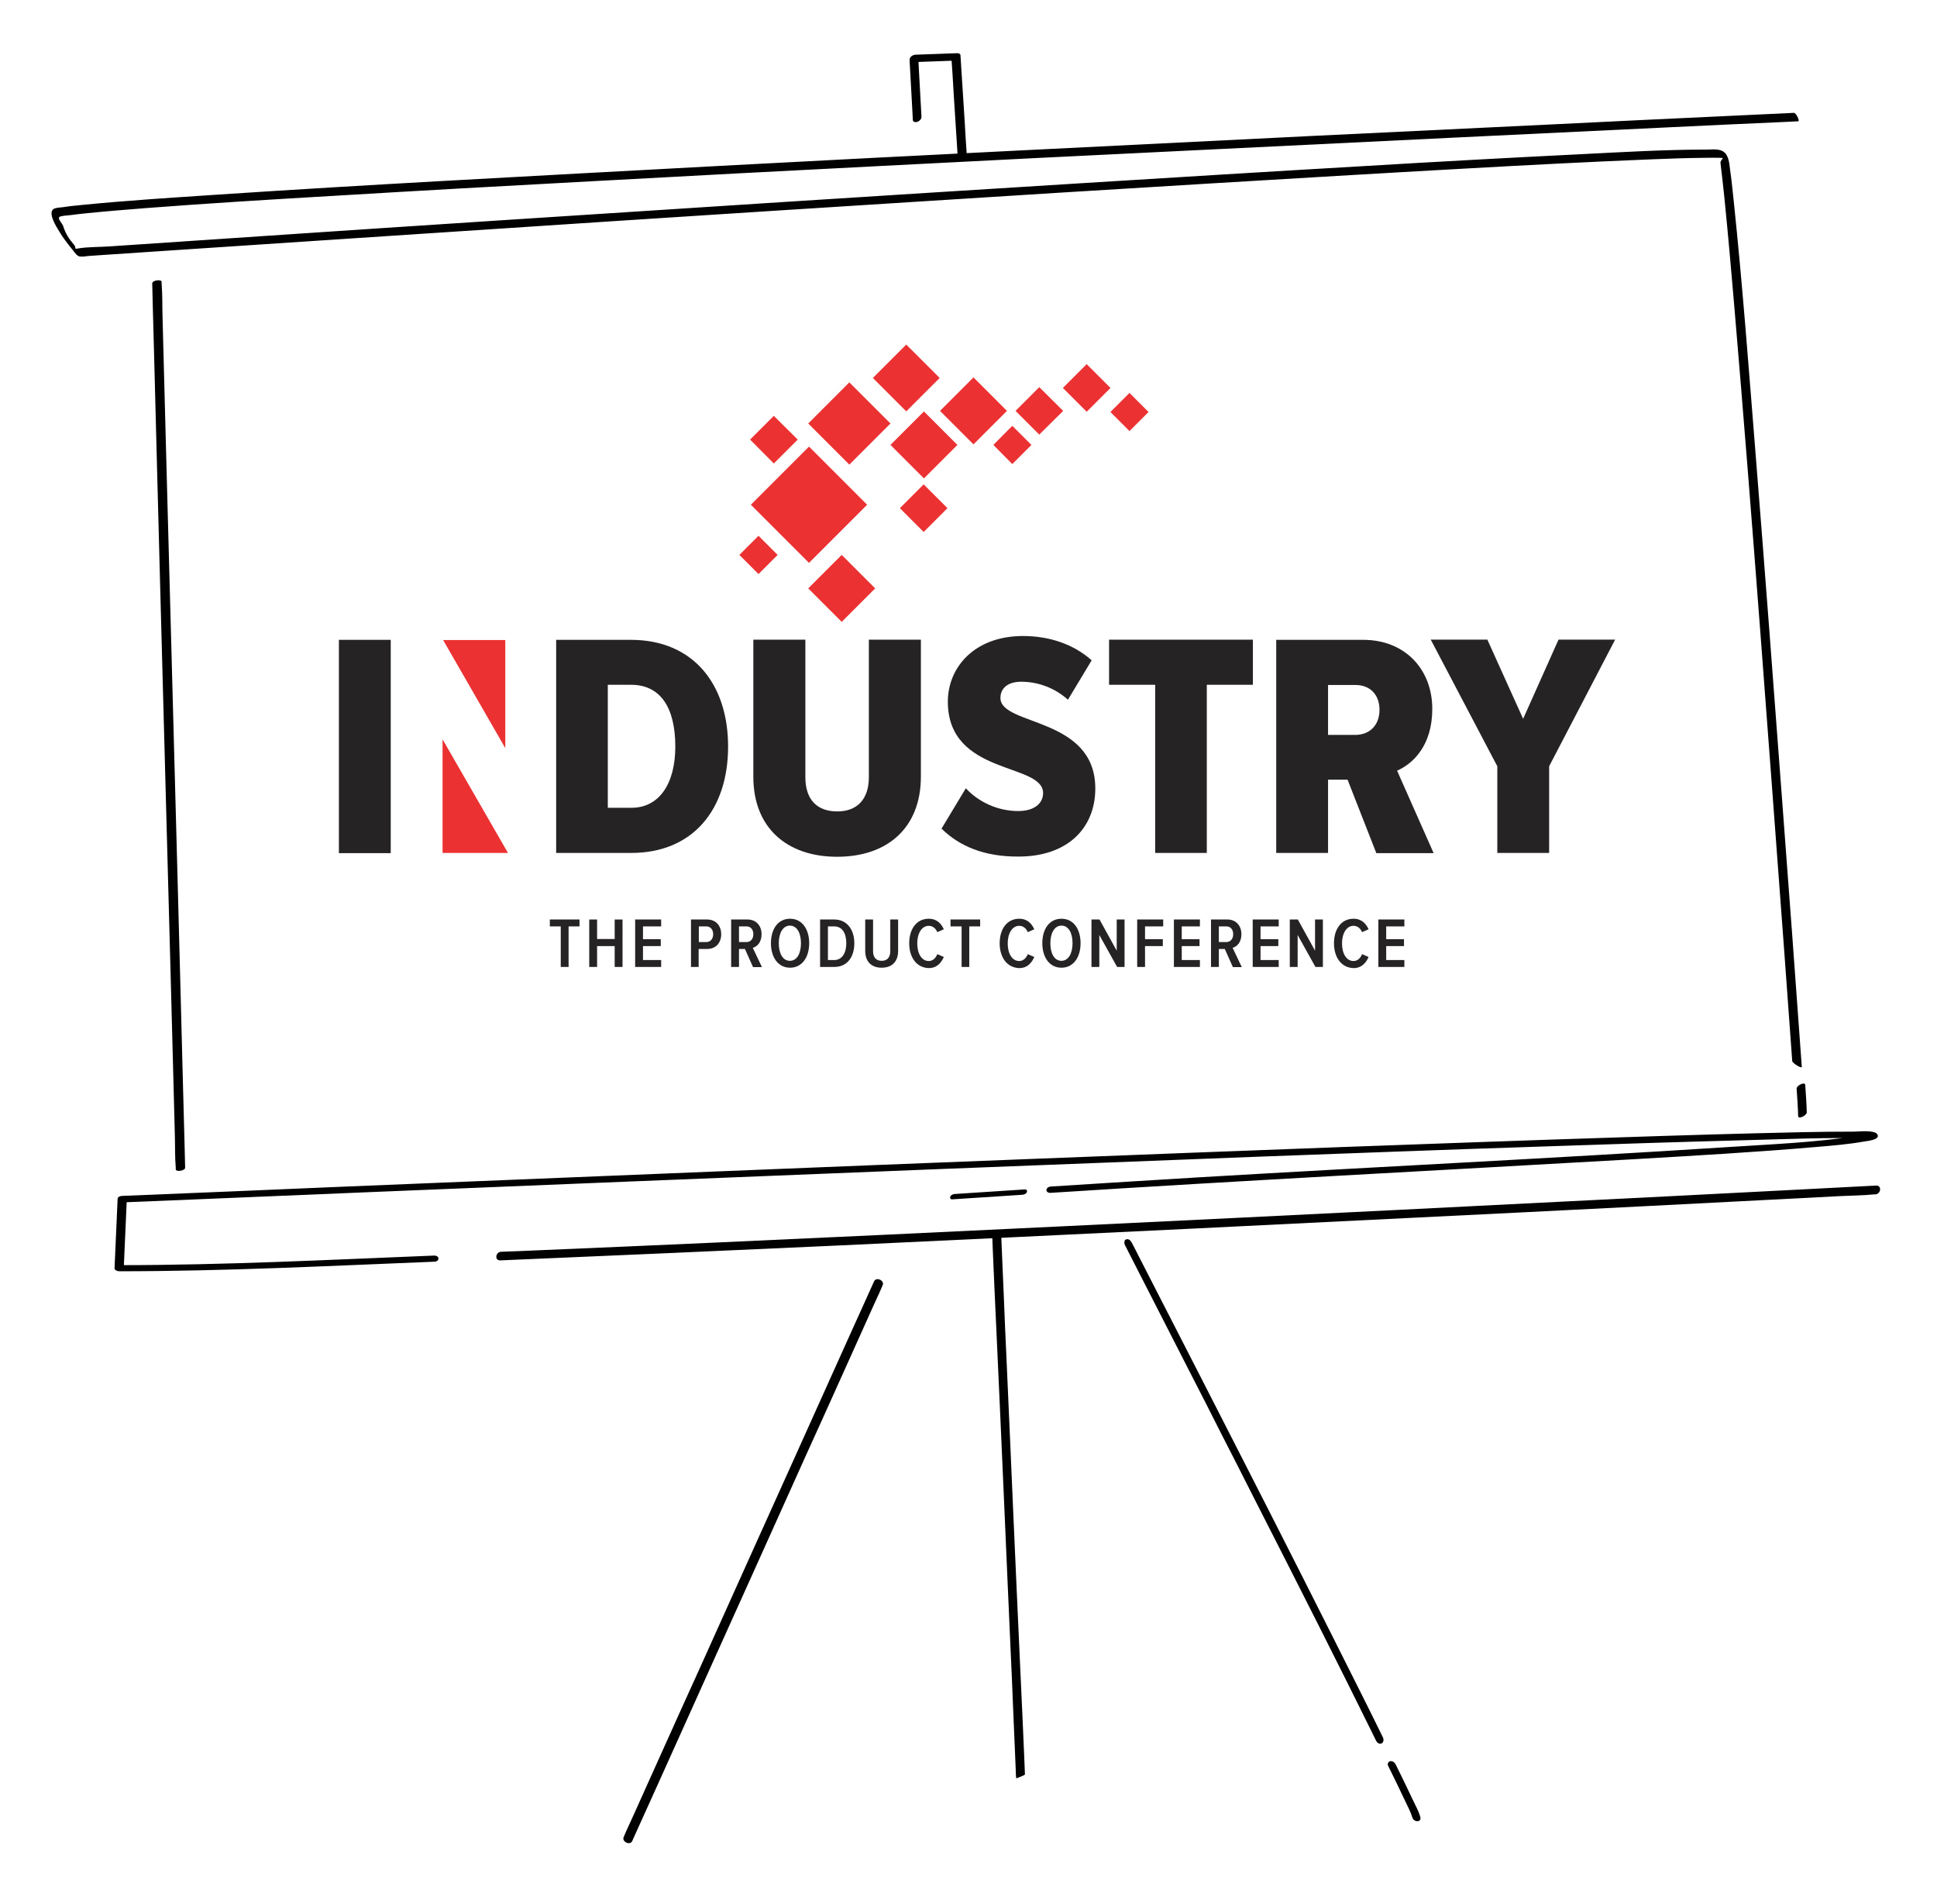 <?xml version="1.0" encoding="UTF-8"?>
<!-- Generator: Adobe Illustrator 24.0.1, SVG Export Plug-In . SVG Version: 6.00 Build 0)  -->
<svg xmlns="http://www.w3.org/2000/svg" xmlns:xlink="http://www.w3.org/1999/xlink" version="1.1" id="Layer_1" x="0px" y="0px" viewBox="0 0 1012.8 995.5" style="enable-background:new 0 0 1012.8 995.5;" xml:space="preserve">
<style type="text/css">
	.st0{fill:#EB3132;}
	.st1{fill:#262324;}
</style>
<g>
	<g>
		<g>
			
				<rect x="401.6" y="242.4" transform="matrix(0.707 -0.707 0.707 0.707 -62.706 376.429)" class="st0" width="43" height="43"></rect>
			<polygon class="st0" points="444.1,242.9 422.6,221.4 444.1,199.9 465.6,221.4    "></polygon>
			<polygon class="st0" points="396.6,300.1 386.6,290.1 396.6,280.1 406.6,290.1    "></polygon>
			<polygon class="st0" points="529.3,242.6 519.4,232.6 529.3,222.6 539.3,232.6    "></polygon>
			
				<rect x="583.6" y="208.2" transform="matrix(0.707 -0.707 0.707 0.707 20.801 480.79)" class="st0" width="14.1" height="14.1"></rect>
			<polygon class="st0" points="483.1,250.1 465.6,232.6 483.1,215.1 500.6,232.6    "></polygon>
			
				<rect x="461.6" y="185.2" transform="matrix(0.707 -0.707 0.707 0.707 -0.893 393.011)" class="st0" width="24.7" height="24.7"></rect>
			<polygon class="st0" points="440.1,325.1 422.6,307.6 440.1,290.1 457.6,307.6    "></polygon>
			<polygon class="st0" points="509,232.3 491.5,214.8 509,197.3 526.5,214.8    "></polygon>
			<polygon class="st0" points="543.4,227.2 531,214.8 543.4,202.4 555.9,214.8    "></polygon>
			
				<rect x="474.3" y="257" transform="matrix(0.707 -0.707 0.707 0.707 -46.511 419.297)" class="st0" width="17.6" height="17.6"></rect>
			
				<rect x="559.5" y="194.1" transform="matrix(0.707 -0.707 0.707 0.707 22.957 461.15)" class="st0" width="17.6" height="17.6"></rect>
			<polygon class="st0" points="404.6,242.3 392.2,229.8 404.6,217.4 417.1,229.8    "></polygon>
		</g>
		<g>
			<g>
				<path class="st1" d="M177.2,445.9V334.5h27.1v111.5H177.2z"></path>
				<path class="st1" d="M290.8,445.9V334.5h39.1c32.3,0,50.8,22.9,50.8,55.8s-18.4,55.6-50.6,55.6H290.8z M353.1,390.3      c0-20.7-8-32.3-23.1-32.3h-12.2v64.3h12.2C344.6,422.4,353.1,409.8,353.1,390.3z"></path>
				<path class="st1" d="M393.9,406.1v-71.7h27.2v71.9c0,11.4,5.8,17.9,16.7,17.9c10.5,0,16.5-6.5,16.5-17.9v-71.9h27.2V406      c0,26.7-17.4,41.9-43.8,41.9C411.4,447.9,393.9,432.7,393.9,406.1z"></path>
				<path class="st1" d="M492.3,433.2l12.7-21.1c6.5,7,16.4,11.9,27.4,11.9c8.4,0,13-4,13-9.4c0-16-49.8-9-49.8-47.8      c0-17.9,13.9-34.3,39.3-34.3c14.2,0,26.7,4.5,35.9,12.7l-12.4,20.6c-7-6.3-15.9-9.4-24.4-9.4c-7.2,0-10.9,3.5-10.9,8.5      c0,14.7,49.6,9.7,49.6,47.3c0,20.9-14.7,35.6-40.1,35.6C514.6,447.9,501.7,442.4,492.3,433.2z"></path>
				<path class="st1" d="M604,445.9V358h-24.1v-23.6h75.2V358H631v87.9H604z"></path>
				<path class="st1" d="M719.6,445.9l-15-38.3h-10.2v38.3h-27.1V334.5h45.5c21.9,0,36.1,15.5,36.1,36.1c0,19.1-10,28.6-18.4,32.3      l19.1,43.1H719.6z M721.3,371.1c0-8.2-5.2-13-12.5-13h-14.4v26.1h14.4C716.1,384.1,721.3,379.2,721.3,371.1z"></path>
				<path class="st1" d="M782.9,445.9v-45.3l-34.8-66.2h29.6l18.7,41.4l18.5-41.4h29.6L810,400.6v45.3H782.9z"></path>
			</g>
			<polyline class="st0" points="231.7,334.6 264.2,391.1 264.2,334.6 231.4,334.6    "></polyline>
			<polyline class="st0" points="231.3,445.9 265.6,445.9 231.4,386.5 231.4,445.9    "></polyline>
		</g>
		<g>
			<path class="st1" d="M293.2,505.5v-21.2h-5.7v-3.6H303v3.6h-5.7v21.2H293.2z"></path>
			<path class="st1" d="M321.4,505.5v-10.9h-9.2v10.9h-4.1v-24.8h4.1v10.2h9.2v-10.2h4.1v24.8H321.4z"></path>
			<path class="st1" d="M332.1,505.5v-24.8h13.6v3.6h-9.5v6.7h9.3v3.6h-9.3v7.3h9.5v3.6H332.1z"></path>
			<path class="st1" d="M361.3,505.5v-24.8h8.4c4.9,0,7.4,3.6,7.4,7.7c0,4.2-2.5,7.7-7.4,7.7h-4.4v9.4H361.3z M372.9,488.4     c0-2.4-1.4-4.1-3.6-4.1h-3.9v8.2h3.9C371.5,492.5,372.9,490.8,372.9,488.4z"></path>
			<path class="st1" d="M393.7,505.5l-4.2-9.4h-3.1v9.4h-4.1v-24.8h8.6c4.3,0,7.3,3.1,7.3,7.7c0,4.3-2.4,6.5-4.6,7.1l4.8,10.1H393.7     z M393.9,488.4c0-2.5-1.4-4.1-3.6-4.1h-3.9v8.2h3.9C392.5,492.5,393.9,490.8,393.9,488.4z"></path>
			<path class="st1" d="M403.1,493.1c0-7.3,3.6-12.8,10-12.8c6.3,0,10,5.5,10,12.8c0,7.3-3.7,12.8-10,12.8     C406.8,505.9,403.1,500.4,403.1,493.1z M418.8,493.1c0-5.2-2-9.2-5.8-9.2c-3.7,0-5.8,4-5.8,9.2c0,5.2,2,9.2,5.8,9.2     C416.8,502.3,418.8,498.3,418.8,493.1z"></path>
			<path class="st1" d="M428.8,505.5v-24.8h7.4c6.7,0,10.5,5.3,10.5,12.4c0,7.2-3.7,12.4-10.5,12.4H428.8z M442.5,493.1     c0-5.2-2.1-8.8-6.3-8.8h-3.3v17.6h3.3C440.3,501.9,442.5,498.2,442.5,493.1z"></path>
			<path class="st1" d="M452.4,497.1v-16.4h4.1v16.5c0,3.3,1.6,5.1,4.5,5.1c2.9,0,4.5-1.8,4.5-5.1v-16.5h4.1v16.4     c0,5.7-3.3,8.8-8.6,8.8C455.7,505.9,452.4,502.8,452.4,497.1z"></path>
			<path class="st1" d="M475.4,493.1c0-7.5,3.9-12.8,10.2-12.8c4.4,0,6.6,2.7,7.9,5.5l-3.4,1.5c-0.9-2-2.4-3.3-4.5-3.3     c-3.6,0-6,3.9-6,9.2s2.3,9.2,6,9.2c2.2,0,3.7-1.6,4.5-3.6l3.4,1.5c-1.3,2.9-3.5,5.8-7.9,5.8C479.3,505.9,475.4,500.6,475.4,493.1     z"></path>
			<path class="st1" d="M502.8,505.5v-21.2H497v-3.6h15.5v3.6h-5.7v21.2H502.8z"></path>
			<path class="st1" d="M522.7,493.1c0-7.5,3.9-12.8,10.2-12.8c4.4,0,6.6,2.7,7.9,5.5l-3.4,1.5c-0.9-2-2.4-3.3-4.5-3.3     c-3.6,0-6,3.9-6,9.2s2.3,9.2,6,9.2c2.2,0,3.7-1.6,4.5-3.6l3.4,1.5c-1.3,2.9-3.5,5.8-7.9,5.8C526.6,505.9,522.7,500.6,522.7,493.1     z"></path>
			<path class="st1" d="M545,493.1c0-7.3,3.6-12.8,10-12.8s10,5.5,10,12.8c0,7.3-3.7,12.8-10,12.8S545,500.4,545,493.1z      M560.8,493.1c0-5.2-2-9.2-5.8-9.2c-3.7,0-5.8,4-5.8,9.2c0,5.2,2,9.2,5.8,9.2C558.7,502.3,560.8,498.3,560.8,493.1z"></path>
			<path class="st1" d="M584.1,505.5l-9.3-16.7v16.7h-4.1v-24.8h4.2l9,16.3v-16.3h4.1v24.8H584.1z"></path>
			<path class="st1" d="M594.6,505.5v-24.8h13.6v3.6h-9.5v6.7h9.3v3.6h-9.3v10.9H594.6z"></path>
			<path class="st1" d="M613.8,505.5v-24.8h13.6v3.6h-9.5v6.7h9.3v3.6h-9.3v7.3h9.5v3.6H613.8z"></path>
			<path class="st1" d="M644.6,505.5l-4.2-9.4h-3.1v9.4h-4.1v-24.8h8.6c4.3,0,7.3,3.1,7.3,7.7c0,4.3-2.4,6.5-4.6,7.1l4.8,10.1H644.6     z M644.8,488.4c0-2.5-1.4-4.1-3.6-4.1h-3.9v8.2h3.9C643.4,492.5,644.8,490.8,644.8,488.4z"></path>
			<path class="st1" d="M655,505.5v-24.8h13.6v3.6h-9.5v6.7h9.3v3.6h-9.3v7.3h9.5v3.6H655z"></path>
			<path class="st1" d="M687.8,505.5l-9.3-16.7v16.7h-4.1v-24.8h4.2l9,16.3v-16.3h4.1v24.8H687.8z"></path>
			<path class="st1" d="M697.5,493.1c0-7.5,3.9-12.8,10.2-12.8c4.4,0,6.6,2.7,7.9,5.5l-3.4,1.5c-0.9-2-2.4-3.3-4.5-3.3     c-3.6,0-6,3.9-6,9.2s2.3,9.2,6,9.2c2.2,0,3.7-1.6,4.5-3.6l3.4,1.5c-1.3,2.9-3.5,5.8-7.9,5.8C701.4,505.9,697.5,500.6,697.5,493.1     z"></path>
			<path class="st1" d="M720.7,505.5v-24.8h13.6v3.6h-9.5v6.7h9.3v3.6h-9.3v7.3h9.5v3.6H720.7z"></path>
		</g>
	</g>
	<g>
		<path d="M939.4,569.1c0.3,4.8,0.7,9.6,0.8,14.4c0,1.1,1.7,0.6,2.3,0.3c0.8-0.4,2.2-1.3,2.2-2.3c-0.1-4.8-0.5-9.6-0.8-14.4    C943.7,565.4,939.3,567.5,939.4,569.1L939.4,569.1z"></path>
		<path d="M937.9,59c-11.3,0.5-22.6,1.1-33.9,1.6c-29.9,1.4-59.8,2.8-89.7,4.3c-42.9,2.1-85.9,4.1-128.8,6.2    c-50.4,2.5-100.7,5-151.1,7.5c-52.5,2.6-105,5.3-157.5,8.1c-48.4,2.6-96.8,5.2-145.2,7.9c-39.1,2.2-78.1,4.5-117.1,7.1    c-24.1,1.6-48.2,3.1-72.3,5.5c-3.1,0.3-6.2,0.6-9.2,1.1c-1.4,0.2-3.7,0.2-5,0.9c-3.4,2,1.6,9.7,3,12c1.8,3,4,5.9,6.2,8.6    c1,1.1,2.2,3.2,3.6,4c0.8,0.4,0.5,0.2,1.1,0.3c1.3,0.2,3.1-0.2,4.5-0.3c2.9-0.2,5.9-0.4,8.8-0.6c10-0.7,19.9-1.3,29.9-2    c33.1-2.2,66.2-4.4,99.3-6.6c45.5-3,91-6,136.5-9c51.9-3.4,103.9-6.7,155.9-10c51.5-3.3,103-6.5,154.5-9.6    c45-2.7,90-5.4,135.1-7.9c32.3-1.8,64.6-3.5,96.8-4.8c9.4-0.4,18.9-0.7,28.3-0.8c2.6,0,5.3-0.1,7.9,0c0.8,0,3.3,0.3,3.3,0.3    c-0.2,0.2-2.3-2.5-2.1-2.8c-0.1,0.2,0,0.1,0,0.1c0,0.4,0.2,1,0.3,1.4c0.3,1.6-1.6,2.2-1.4,3.8c0.7,5.5,1.4,12.2,2,17.7    c1.9,19,3.6,38,5.2,57c4.8,56.3,9.2,112.5,13.5,168.8c4.3,56.5,8.5,113,12.7,169.5c1.4,18.8,2.7,37.6,4.1,56.4    c0.1,1.1,5.1,4.2,5,3c-3.3-46.1-6.7-92.2-10.2-138.3c-4.5-60.1-9-120.1-13.8-180.1c-3.6-44.8-6.9-89.6-11.6-134.3    c-0.6-5.5-1.1-10.9-1.9-16.3c-0.3-2.5-0.5-5.3-1.8-7.6c-2.2-3.8-6.7-2.9-10.5-2.9c-21.8,0-43.7,1.3-65.5,2.4    c-38.3,1.9-76.6,4-114.8,6.3c-48.4,2.8-96.9,5.8-145.3,8.8c-52.3,3.2-104.6,6.6-157,9.9c-49.9,3.2-99.8,6.5-149.8,9.7    c-41.2,2.7-82.5,5.4-123.7,8.2c-26.3,1.8-52.5,3.5-78.8,5.3c-5.5,0.4-11.3,0.2-16.7,1.1c-0.4,0.1-0.1,0-0.5,0.1c-0.1,0-1,0-1.1,0    c-0.6,0.1,1.5,1,0.8,0.6c-0.8-0.6-0.3-1.6-1-2.4c-2.8-3.3-4.6-5.9-5.9-10.1c-0.3-0.8-2.3-3.5-2.2-3.7c0.2-0.3-0.1-0.9,0.2-1    c1.5-0.7,3.8-0.7,5.5-0.9c3.2-0.4,6.3-0.8,9.5-1.1c10-1,20.1-1.8,30.1-2.6c32.6-2.5,65.3-4.5,98-6.4c44.8-2.7,89.6-5.2,134.4-7.6    c51.1-2.8,102.2-5.5,153.3-8.1c51.9-2.7,103.9-5.3,155.8-7.8c47.2-2.3,94.3-4.6,141.5-6.9c36.8-1.8,73.6-3.5,110.4-5.3    c20.9-1,41.7-2,62.6-2.9c2.7-0.1,5.4-0.3,8.2-0.4C941.1,63.1,939.1,58.9,937.9,59L937.9,59z"></path>
		<path d="M226.9,656.4c-54.8,2.2-109.8,5-164.7,5c0.8,0.6,1.6,1.1,2.5,1.7c0.5-12,1.1-24.1,1.6-36.1c-0.8,0.5-1.7,1.1-2.5,1.6    c12.2-0.5,24.3-1,36.5-1.5c32-1.3,64-2.7,96-4c45.8-1.9,91.5-3.7,137.3-5.6c53.1-2.1,106.3-4.3,159.4-6.4    c54.1-2.1,108.2-4.2,162.3-6.3c49.2-1.8,98.4-3.7,147.6-5.3c37.5-1.3,74.9-2.5,112.4-3.5c19.7-0.5,39.6-1.4,59.3-0.9    c0.9,0,1.9,0.1,2.8,0.1c0.9,0.1,0.8-0.3,1,0.1c0-0.1-1-0.2-1.3-0.9c-0.3-0.7,0.6-2.2,0.8-1.9c-0.1-0.1-4.8,1-5.6,1.2    c-22.8,3.6-46.2,4.5-69.2,6c-91.5,5.9-183.2,10.3-274.7,15.7c-26.3,1.6-52.6,3.2-78.9,4.9c-3,0.2-3.2,3.5-0.1,3.3    c101.2-6.5,202.4-11.7,303.6-17.5c32.3-1.9,64.6-3.7,96.9-6.5c8.4-0.7,16.9-1.4,25.2-2.9c1.3-0.2,8.3-0.9,6.5-3.7    c-1.5-2.4-9.8-1.4-12-1.4c-9.2,0-18.3,0.1-27.5,0.3c-32.8,0.7-65.6,1.7-98.4,2.8c-46.8,1.5-93.5,3.2-140.2,4.9    c-54.1,2-108.1,4.1-162.2,6.2c-54.6,2.1-109.1,4.3-163.7,6.5c-49.1,2-98.2,4-147.3,6c-36.8,1.5-73.6,3-110.3,4.6    c-17.9,0.7-35.7,1.5-53.6,2.2c-0.8,0-1.6,0.1-2.4,0.1c-1,0-2.5,0.4-2.5,1.6c-0.5,12-1.1,24.1-1.6,36.1c-0.1,1.2,1.6,1.7,2.5,1.7    c54.9,0,109.8-2.8,164.7-5C229.9,659.6,230.1,656.3,226.9,656.4L226.9,656.4z"></path>
		<path d="M980.9,619.8c-15.4,0.8-30.9,1.6-46.3,2.4c-40,2.1-79.9,4.1-119.9,6.1c-55.5,2.8-111,5.6-166.5,8.3    c-62.4,3.1-124.8,6-187.3,9c-59.6,2.8-119.2,5.5-178.9,8c-6.7,0.3-13.4,0.6-20,0.8c-2.9,0.1-3.6,4.7-0.3,4.5    c59.1-2.5,118.1-5.1,177.1-7.8c62.3-2.9,124.5-5.9,186.8-8.9c56.8-2.8,113.6-5.6,170.4-8.4c42.5-2.1,85-4.3,127.6-6.5    c12.9-0.7,25.8-1.3,38.6-2c5.9-0.3,11.8-0.3,17.7-0.9c0.2,0,0.5,0,0.7,0C983.5,624.2,984.1,619.6,980.9,619.8L980.9,619.8z"></path>
		<path d="M79.6,148.2c0.1,4.1,0.2,8.3,0.3,12.4c0.3,11.2,0.6,22.4,0.9,33.6c0.4,16.7,0.9,33.3,1.3,50c0.5,20.2,1.1,40.4,1.6,60.6    c0.6,22.3,1.2,44.5,1.8,66.8c0.6,22.3,1.2,44.6,1.8,67c0.6,21,1.1,41.9,1.7,62.9c0.5,17.6,0.9,35.2,1.4,52.8    c0.3,12.7,0.7,25.5,1,38.2c0.2,6,0,12,0.5,18c0,0.3,0,0.5,0,0.8c0,1.5,5,0.8,4.9-0.9c-0.1-4.1-0.2-8.3-0.3-12.4    c-0.3-11.2-0.6-22.4-0.9-33.6c-0.4-16.7-0.9-33.3-1.3-50c-0.5-20.2-1.1-40.4-1.6-60.6c-0.6-22.3-1.2-44.5-1.8-66.8    c-0.6-22.3-1.2-44.6-1.8-67c-0.6-21-1.1-41.9-1.7-62.9c-0.5-17.6-0.9-35.2-1.4-52.8c-0.3-12.7-0.7-25.5-1-38.2c-0.2-6,0-12-0.5-18    c0-0.3,0-0.5,0-0.8C84.4,145.9,79.5,146.5,79.6,148.2L79.6,148.2z"></path>
		<path d="M505.5,81c-0.4-5.9-0.8-11.7-1.1-17.6c-0.6-9.4-1.2-18.7-1.8-28.1c-0.1-2.1-0.3-4.3-0.4-6.4c0-0.7-0.9-1.1-1.5-1.1    c-6.4,0.2-12.8,0.5-19.2,0.7c-0.9,0-1.9,0.1-2.8,0.1c-1.6,0.1-3.2,1.2-3.1,2.9c0.5,9.1,1,18.2,1.5,27.4c0.1,1.3,0.1,2.6,0.2,3.9    c0.1,1.2,1.8,1.2,2.6,0.8c1.1-0.5,2-1.5,1.9-2.7c-0.5-9.1-1-18.2-1.5-27.4c-0.1-1.3-0.1-2.6-0.2-3.9c-1,1-2.1,1.9-3.1,2.9    c6.4-0.2,12.8-0.5,19.2-0.7c0.9,0,1.9-0.1,2.8-0.1c-0.5-0.4-1-0.7-1.5-1.1c0.4,5.9,0.8,11.7,1.1,17.6c0.6,9.4,1.2,18.7,1.8,28.1    c0.1,2.1,0.3,4.3,0.4,6.4c0.1,1.2,1.8,1.2,2.6,0.8C504.7,83.2,505.6,82.2,505.5,81L505.5,81z"></path>
		<path d="M725.8,923.1c3,6.1,6,12.2,8.9,18.4c1.3,2.8,2.9,5.7,3.8,8.7c0.7,2.5,5,2.7,4.1-0.4c-0.8-3-2.5-5.9-3.8-8.7    c-2.9-6.2-5.9-12.3-8.9-18.4c-0.5-1.1-1.5-2.1-2.9-2C725.9,920.9,725.3,922.1,725.8,923.1L725.8,923.1z"></path>
		<path d="M588.2,650.9c0.9,1.7,1.7,3.4,2.6,5.1c2.4,4.7,4.8,9.4,7.2,14.1c3.7,7.2,7.3,14.3,11,21.5c4.6,9,9.2,18,13.8,27    c5.3,10.3,10.6,20.6,15.8,31c5.7,11.1,11.3,22.1,16.9,33.2c5.7,11.3,11.5,22.5,17.2,33.8c5.5,10.9,11.1,21.9,16.6,32.8    c5,9.9,10,19.9,15,29.9c4.2,8.4,8.4,16.9,12.6,25.4c0.9,1.8,1.7,3.5,2.6,5.3c0.5,1,1.7,2,2.9,1.4c1.1-0.5,1.2-2.1,0.7-3.1    c-3.9-8-7.9-16-11.9-24c-4.8-9.6-9.7-19.3-14.5-28.9c-5.4-10.8-10.9-21.5-16.3-32.3c-5.7-11.2-11.4-22.5-17.1-33.7    c-5.7-11.2-11.4-22.3-17.1-33.5c-5.4-10.6-10.8-21.1-16.2-31.7c-4.8-9.4-9.6-18.8-14.4-28.1c-3.9-7.7-7.9-15.3-11.8-23    c-2.7-5.3-5.5-10.7-8.2-16c-1.3-2.5-2.5-5-3.8-7.4c-0.1-0.1-0.1-0.2-0.2-0.3c-0.5-1-1.7-2-2.9-1.4    C587.8,648.3,587.7,649.9,588.2,650.9L588.2,650.9z"></path>
		<path d="M457,669.9c-1.2,2.6-2.3,5.2-3.5,7.8c-3.2,7.1-6.4,14.1-9.6,21.2c-4.7,10.4-9.4,20.8-14,31.1    c-5.7,12.7-11.5,25.5-17.2,38.2c-6.3,14-12.6,27.9-18.9,41.9c-6.3,14-12.6,28-18.9,42c-5.9,13.1-11.8,26.3-17.8,39.4    c-5,11.1-10,22.2-15,33.3c-3.6,7.9-7.1,15.9-10.7,23.8c-1.7,3.8-3.5,7.5-5.1,11.3c-0.1,0.2-0.1,0.3-0.2,0.5    c-1.1,2.4,3.4,4.6,4.5,2c1.2-2.6,2.3-5.2,3.5-7.8c3.2-7.1,6.4-14.1,9.6-21.2c4.7-10.4,9.4-20.8,14-31.1    c5.7-12.7,11.5-25.5,17.2-38.2c6.3-14,12.6-27.9,18.9-41.9c6.3-14,12.6-28,18.9-42c5.9-13.1,11.8-26.3,17.8-39.4    c5-11.1,10-22.2,15-33.3c3.6-7.9,7.1-15.9,10.7-23.8c1.7-3.8,3.5-7.5,5.1-11.3c0.1-0.2,0.1-0.3,0.2-0.5    C462.7,669.5,458.2,667.3,457,669.9L457,669.9z"></path>
		<path d="M535.9,927.5c-0.1-2.5-0.2-5.1-0.3-7.6c-0.3-6.9-0.6-13.8-0.9-20.7c-0.5-10.2-0.9-20.3-1.4-30.5    c-0.6-12.5-1.1-24.9-1.7-37.4c-0.6-13.5-1.2-27.1-1.8-40.6c-0.6-13.8-1.2-27.5-1.8-41.3c-0.6-12.8-1.1-25.6-1.7-38.4    c-0.5-10.8-1-21.6-1.4-32.4c-0.3-7.8-0.7-15.6-1-23.4c-0.1-2.4-0.2-4.8-0.3-7.2c-0.1-1.2,0-2.6-0.2-3.8c0-0.2,0-0.3,0-0.5    c0-0.2-2.2,0.7-2.4,0.8c-0.3,0.1-2.2,0.8-2.2,1.3c0.1,2.5,0.2,5.1,0.3,7.6c0.3,6.9,0.6,13.8,0.9,20.7c0.5,10.2,0.9,20.3,1.4,30.5    c0.6,12.5,1.1,24.9,1.7,37.4c0.6,13.5,1.2,27.1,1.8,40.6c0.6,13.8,1.2,27.5,1.8,41.3c0.6,12.8,1.1,25.6,1.7,38.4    c0.5,10.8,1,21.6,1.4,32.4c0.3,7.8,0.7,15.6,1,23.4c0.1,2.4,0.2,4.8,0.3,7.2c0.1,1.2,0,2.6,0.2,3.8c0,0.2,0,0.3,0,0.5    c0,0.2,2.2-0.7,2.4-0.8C534.1,928.6,536,928,535.9,927.5L535.9,927.5z"></path>
		<path d="M536,621.8c-10.7,0.7-21.5,1.4-32.2,2.1c-1.5,0.1-3.1,0.2-4.6,0.3c-0.9,0.1-1.9,0.5-2.3,1.3c-0.3,0.7,0,1.5,0.9,1.5    c10.7-0.7,21.5-1.4,32.2-2.1c1.5-0.1,3.1-0.2,4.6-0.3c0.9-0.1,1.9-0.5,2.3-1.3C537.2,622.6,536.9,621.8,536,621.8L536,621.8z"></path>
	</g>
</g>
</svg>
